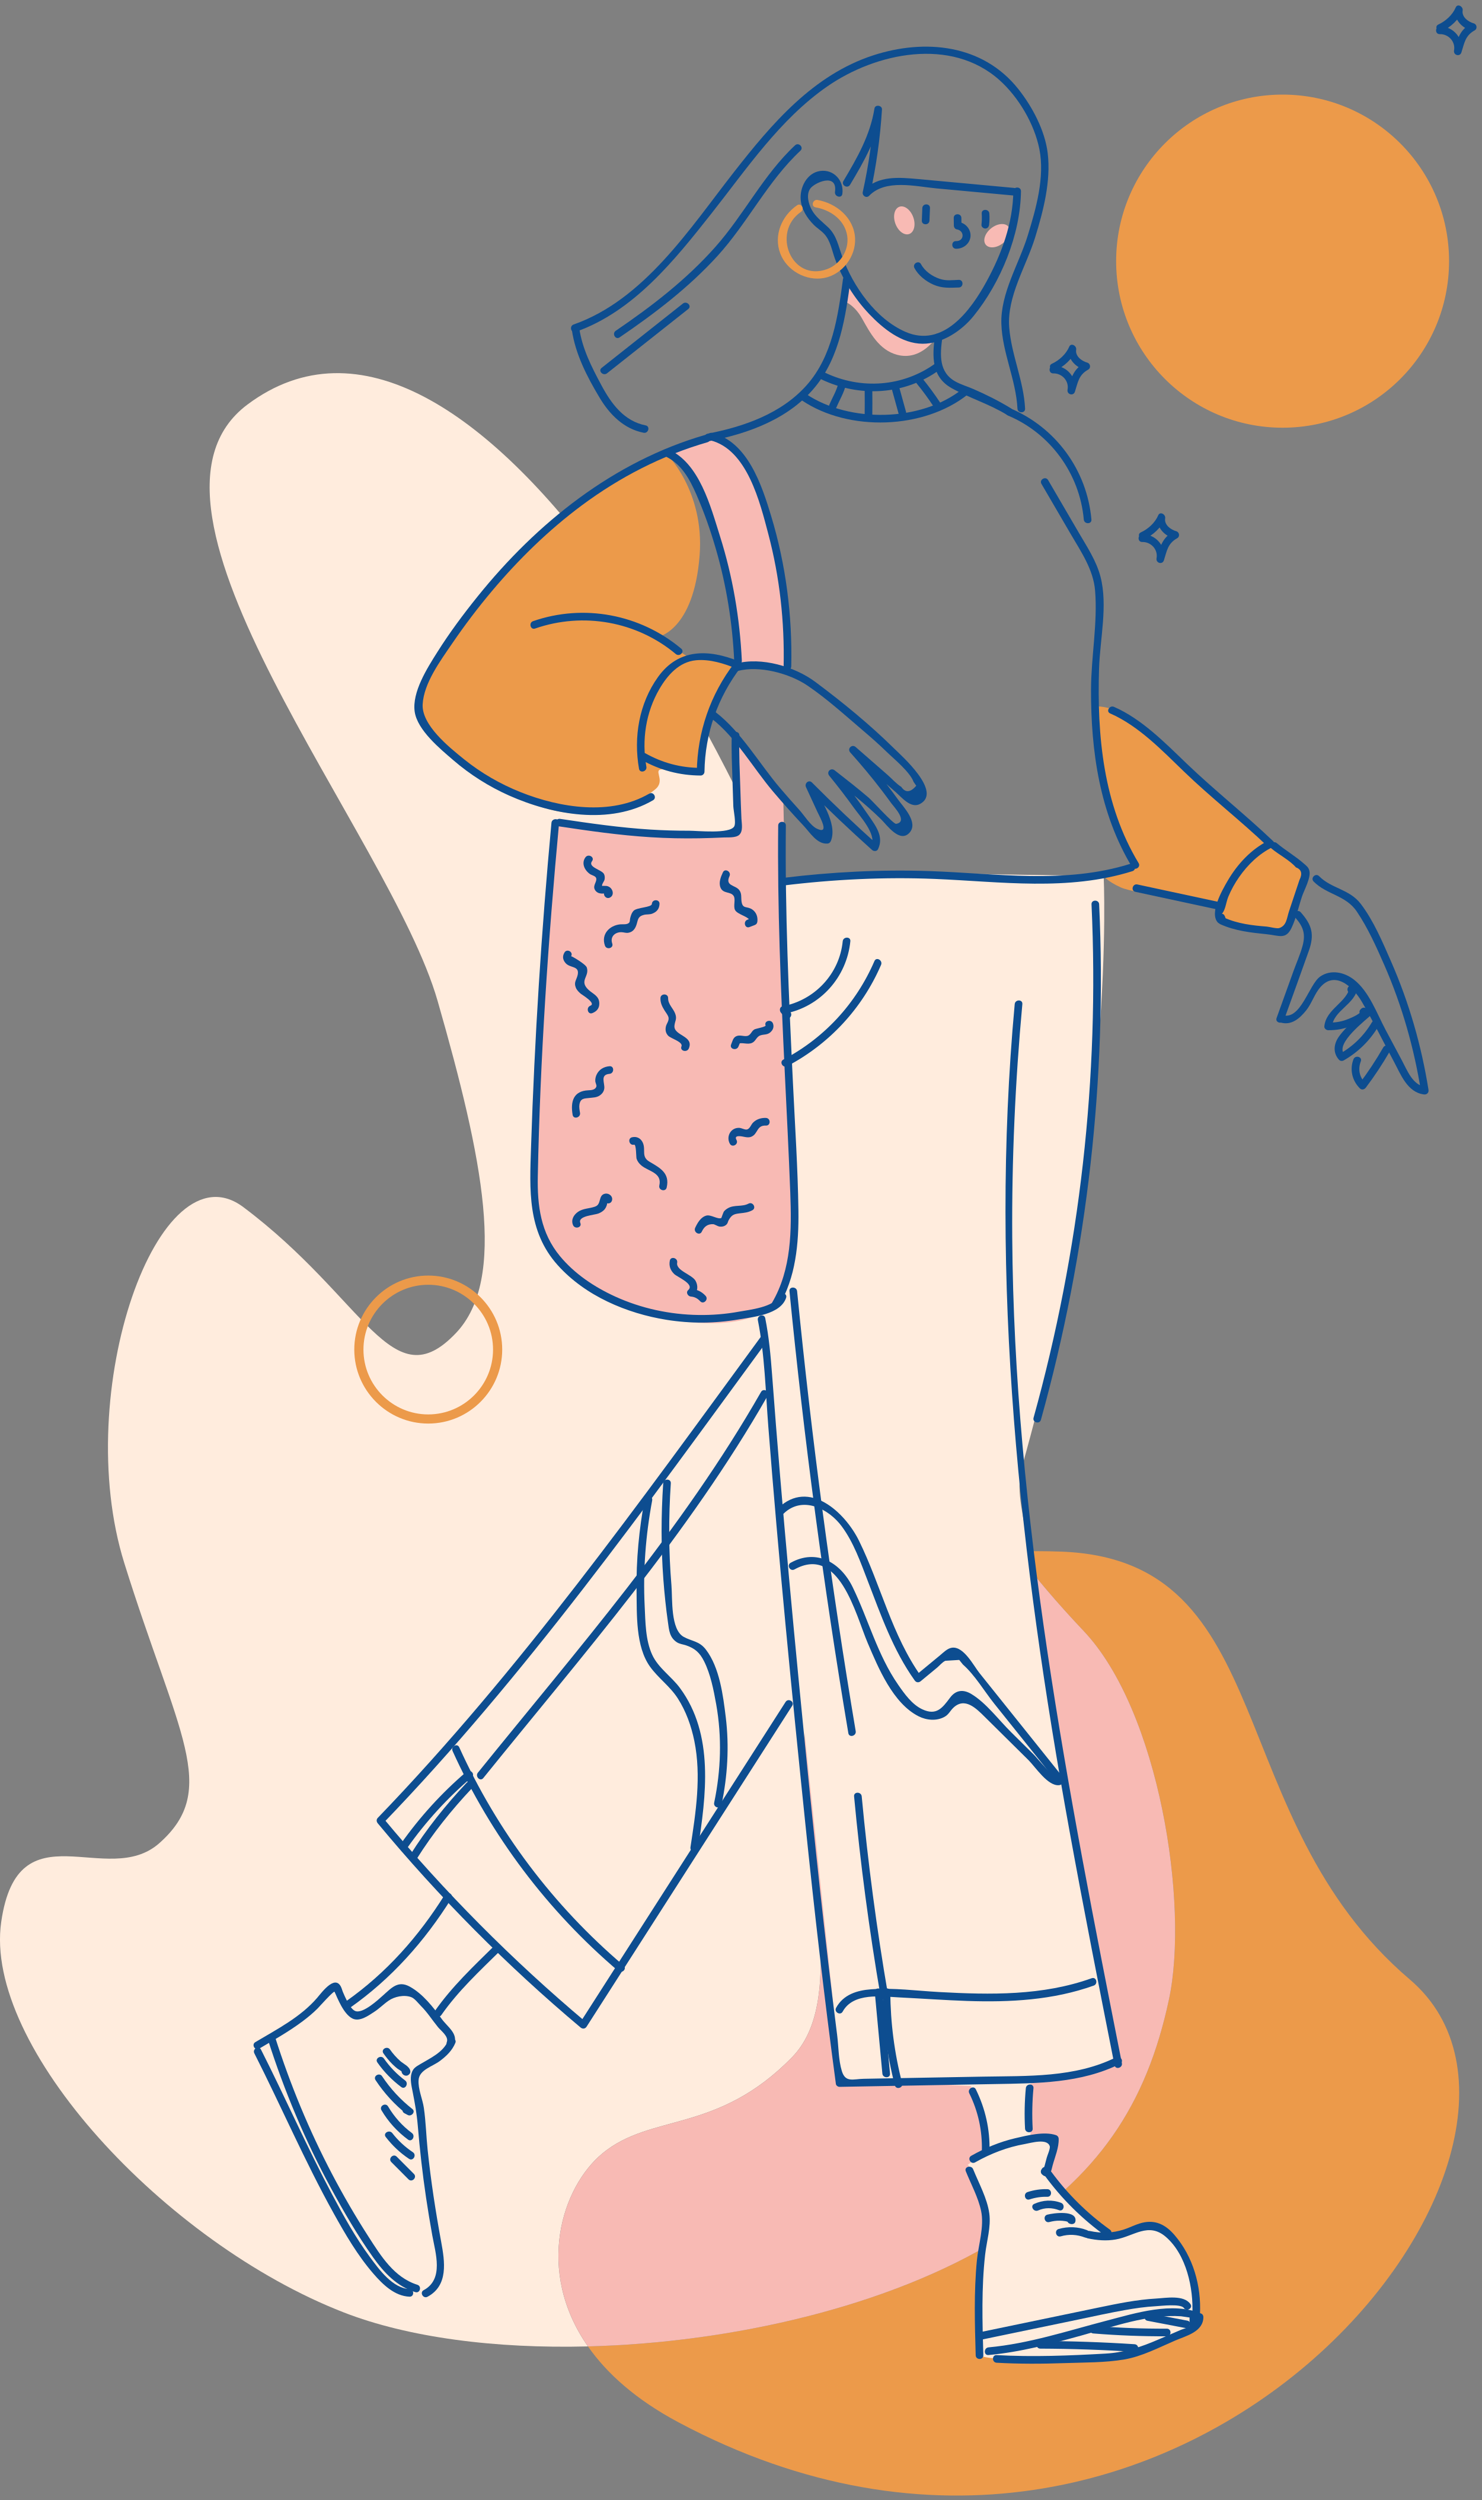 <svg xmlns="http://www.w3.org/2000/svg" xmlns:xlink="http://www.w3.org/1999/xlink" version="1.1" x="0px" y="0px" style="enable-background:new 0 0 1080 1080;" xml:space="preserve" viewBox="264.38 142.7 485.11 817.94">
<rect x="264.38" y="142.7" width="485.11" height="817.94" fill="#808080" stroke="none"/>
<style type="text/css">
	.st0{fill:#FFECDD;}
	.st1{fill:#EC9A4A;}
	.st2{fill:#F8BAB4;}
	.st3{fill:#0D4D90;}
</style>
<g id="bckgr">
	<g>
		<g>
			<path class="st0" d="M461.58,847.19c16.02-13.24,37.51-6.36,62.05-31.44c35.02-35.78-48.35-160.92,73.29-165.45     c-36.69-48.64-32.91-81.66-47.4-135.05c-33.15-122.15-131.59-294.43-204.14-240.2c-45.18,33.77,46.67,140.83,62.25,195.13     c14.85,51.74,22.77,90.89,6.05,108.58c-21.02,22.23-29.46-11-69.66-41.15c-27.67-20.75-56.47,60.42-38.95,116.48     c17.52,56.06,31.39,73.96,11.47,91.61c-17.1,15.14-46.27-12.26-51.76,25.76c-5.89,40.75,53.6,105,112.08,127.75     c21.22,8.26,49.68,11.91,79.97,11.14C439.45,885.48,448.28,858.18,461.58,847.19z"/>
		</g>
		<g>
			<path class="st1" d="M725.88,790.32c-62.28-52.97-42.09-137.42-114.23-140c-5.21-0.19-10.11-0.18-14.72-0.01     c6.17,8.17,13.47,16.78,22.2,26.01c24.7,26.1,34.54,89.41,27.89,120.52c-7.34,34.37-23.07,58.24-55.72,78.38     c-35.66,21.99-87.28,33.92-134.46,35.13c6.21,8.87,15.75,17.44,29.63,24.83C651.35,1023.01,790.44,845.24,725.88,790.32z"/>
		</g>
		<g>
			<path class="st2" d="M647.02,796.84c6.64-31.11-3.19-94.42-27.89-120.52c-8.73-9.22-16.03-17.83-22.2-26.01     c-121.65,4.52-38.27,129.67-73.29,165.45c-24.55,25.08-46.03,18.2-62.05,31.44c-13.3,10.99-22.13,38.29-4.74,63.15     c47.18-1.2,98.8-13.14,134.46-35.13C623.95,855.08,639.68,831.21,647.02,796.84z"/>
		</g>
	</g>
	<g>
		<path class="st1" d="M404.56,608.43c-13.35,0-24.21-10.86-24.21-24.21s10.86-24.21,24.21-24.21s24.21,10.86,24.21,24.21    S417.91,608.43,404.56,608.43z M404.56,563.02c-11.69,0-21.21,9.51-21.21,21.21s9.51,21.21,21.21,21.21s21.21-9.51,21.21-21.21    S416.25,563.02,404.56,563.02z"/>
	</g>
	<g>
		<circle class="st1" cx="684.22" cy="228.14" r="54.49"/>
	</g>
	<g>
		<g>
			<path class="st3" d="M639.09,319.01c2.69-1.22,5.4-3.71,6.56-6.45c-0.76-0.32-1.52-0.64-2.28-0.96c-0.6,3.57,2.12,6.4,5.38,7.31     c-0.1-0.76-0.2-1.52-0.3-2.28c-3.69,2.05-4.29,4.97-5.49,8.71c0.8,0.22,1.61,0.44,2.41,0.66c0.81-4.42-2.52-8.59-7.09-8.48     c-1.61,0.04-1.61,2.54,0,2.5c2.84-0.07,5.21,2.43,4.68,5.32c-0.29,1.57,1.91,2.22,2.41,0.66c0.99-3.08,1.22-5.48,4.35-7.22     c0.95-0.53,0.72-2-0.3-2.28c-1.78-0.5-4-2.07-3.64-4.24c0.21-1.27-1.69-2.37-2.28-0.96c-1.02,2.41-3.3,4.49-5.66,5.56     C636.36,317.52,637.63,319.67,639.09,319.01L639.09,319.01z"/>
		</g>
	</g>
	<g>
		<g>
			<path class="st3" d="M609.96,263.85c2.69-1.22,5.4-3.71,6.56-6.45c-0.76-0.32-1.52-0.64-2.28-0.96c-0.6,3.57,2.12,6.4,5.38,7.31     c-0.1-0.76-0.2-1.52-0.3-2.28c-3.69,2.05-4.29,4.97-5.49,8.71c0.8,0.22,1.61,0.44,2.41,0.66c0.81-4.42-2.52-8.59-7.09-8.48     c-1.61,0.04-1.61,2.54,0,2.5c2.84-0.07,5.21,2.43,4.68,5.32c-0.29,1.57,1.91,2.22,2.41,0.66c0.99-3.08,1.22-5.48,4.35-7.22     c0.95-0.53,0.72-2-0.3-2.28c-1.78-0.5-4-2.07-3.64-4.24c0.21-1.27-1.69-2.37-2.28-0.96c-1.02,2.41-3.3,4.49-5.66,5.56     C607.24,262.35,608.51,264.51,609.96,263.85L609.96,263.85z"/>
		</g>
	</g>
	<g>
		<g>
			<path class="st3" d="M736.47,152.86c2.69-1.22,5.4-3.71,6.56-6.45c-0.76-0.32-1.52-0.64-2.28-0.96c-0.6,3.57,2.12,6.4,5.38,7.31     c-0.1-0.76-0.2-1.52-0.3-2.28c-3.69,2.05-4.29,4.97-5.49,8.71c0.8,0.22,1.61,0.44,2.41,0.66c0.81-4.42-2.52-8.59-7.09-8.48     c-1.61,0.04-1.61,2.54,0,2.5c2.84-0.07,5.21,2.43,4.68,5.32c-0.29,1.57,1.91,2.22,2.41,0.66c0.99-3.08,1.22-5.48,4.35-7.22     c0.95-0.53,0.72-2-0.3-2.28c-1.78-0.5-4-2.07-3.64-4.24c0.21-1.27-1.69-2.37-2.28-0.96c-1.02,2.41-3.3,4.49-5.66,5.56     C733.74,151.37,735.01,153.52,736.47,152.86L736.47,152.86z"/>
		</g>
	</g>
</g>
<g id="chrctr">
	<g>
		<path class="st0" d="M581.44,823.8c0,0,4.85,8.85,5.14,13.7c0.29,4.85,0,9.42,0,9.42l-5.42,4c0,0,4.28,4.28,5.14,13.42    c0.86,9.14,0,13.42-1.71,25.12c-1.47,10.02,0,23.41,0.86,23.98c1.34,0.9,13.7,1.71,24.84,1.43c11.13-0.29,27.41-3.43,37.4-7.99    s10.28-5.71,8.56-11.99c-1.71-6.28-5.14-22.27-12.28-23.41c-7.14-1.14-16.27,2.28-16.27,2.28l-20.84-20.27    c0,0,2.57-9.71,2.28-10.85c-0.29-1.14-7.42,0-7.42,0v-19.98L581.44,823.8z"/>
	</g>
	<g>
		<path class="st0" d="M520.42,431.52c-3.97,0.93,3.3,64.86,3.85,102.43c0.26,17.74-4.58,36.13-7.85,36.54    c-3.28,0.41-2.87-1.64-2.46,6.14s25.81,246.59,25.81,246.59s22.12,0.82,44.24,2.05c22.12,1.23,45.47-8.19,45.47-8.19    s-27.7-156.4-28.67-167.94c-0.77-9.08-4.26-18.21-1.93-26.46c31.07-109.85,26.76-193.38,26.76-193.38l-73.32-1.14    C552.32,428.16,528.23,429.69,520.42,431.52z"/>
	</g>
	<g>
		<path class="st1" d="M505.5,359.9c0,0-7.39,8.8-9.15,18.65c-1.76,9.85-2.82,17.6-2.82,17.6s-9.15-1.76-12.32-1.76    s0.7,3.17-1.76,5.98s-22.53,15.49-45.05,3.17c-22.53-12.32-33.02-21.11-33.02-28.1c0-6.98,11.73-27.62,26.04-44.35    c23.5-27.47,54.95-40.15,54.95-40.15s12.63,12.16,11.03,33.33c-1.88,24.88-13.71,26.82-13.71,26.82l10,6.6c0,0,1.89,0,6.98,0.57    S505.5,359.9,505.5,359.9z"/>
	</g>
	<g>
		<path class="st2" d="M540.82,241.32c0,0,3.16,1,5.74,5.59c2.58,4.59,5.55,10.3,11.49,11.87c8.04,2.13,12.89-5.85,12.89-5.85    s-6.57,1.85-13.91-3.01c-9.32-6.17-15.2-16.49-15.2-16.49L540.82,241.32z"/>
	</g>
	<g>
		
			<ellipse transform="matrix(0.939 -0.343 0.343 0.939 -39.626 205.503)" class="st2" cx="560.58" cy="214.67" rx="3.11" ry="4.74"/>
	</g>
	<g>
		
			<ellipse transform="matrix(0.785 -0.619 0.619 0.785 -9.156 413.104)" class="st2" cx="590.95" cy="219.75" rx="4.74" ry="3.11"/>
	</g>
	<g>
		<path class="st0" d="M400.81,821.38c0,0,7.81-4.08,9.51-8.15c1.7-4.08-4.08-10.87-4.08-10.87s10.19-11.21,14.95-15.63    c4.76-4.42,6.11-6.45,6.11-6.45l-15.97-16.31c0,0-6.11,10.19-15.29,18.68s-17.66,15.29-17.66,15.29s-2.04-4.76-4.08-5.1    c-2.04-0.34-8.49,8.15-13.25,11.21c-4.76,3.06-12.91,7.47-12.91,7.47s18.34,42.46,24.8,53.33c6.45,10.87,13.93,24.46,24.46,27.51    c10.53,3.06,10.53-4.76,10.87-8.83S400.81,821.38,400.81,821.38z"/>
	</g>
	<g>
		<path class="st0" d="M514.55,580.37c0,0-61.37,85.05-69.83,95.1c-8.46,10.05-56.04,61.33-56.04,61.33s12.23,19.4,33.38,38.43    c21.15,19.03,34.3,31.36,34.3,31.36l69.26-111.03L514.55,580.37z"/>
	</g>
	<g>
		<path class="st1" d="M691.45,427.84l-6.02,20.55l-21.38-4.77l-0.62-4.57c0,0-27.61-3.94-32.17-6.02    c-4.57-2.08-5.61-3.73-5.61-3.73l10.59-2.91c0,0-10.59-20.55-12.25-33.83c-1.66-13.28-1.45-18.68-1.45-18.68s7.89-1.45,19.72,9.55    C654.09,394.42,691.45,427.84,691.45,427.84z"/>
	</g>
	<g>
		<path class="st2" d="M504.94,384.9l0.67,30.4c0,0-37.52-0.2-46.05-1.7c-8.53-1.5-13.04-1-13.04-1s-9.03,104.34-8.03,117.38    c1,13.04,5.52,26.59,18.56,35.11s46.52,15.81,59.38,5.4c12.86-10.41,7.34-26.47,6.84-51.55c-0.5-25.08-2.49-114.99-2.49-114.99    s-9.49-12.16-12.54-16.3C500.71,377.44,504.94,384.9,504.94,384.9z"/>
	</g>
	<g>
		<path class="st2" d="M495.45,286.39c0,0,10.85,0.52,17.32,16.8c6.46,16.28,7.1,24.65,8.05,32.6c0.95,7.95,1.27,26.54,1.27,26.54    s-12.72-1.75-14.46-1.43c-1.75,0.32-2.12-1-2.12-1s-2.01-22.68-4.24-31.9s-8.9-27.66-12.08-31.63c-3.18-3.97-6.81-5.42-6.81-5.42    L495.45,286.39z"/>
	</g>
	<g>
		<g>
			<path class="st3" d="M596.08,205.26c-0.13,10.44-3.82,20.49-8.79,29.57c-5.16,9.43-14.24,21.87-26.61,16.4     c-9.69-4.29-17.01-14.81-20.58-24.5c-1.32-3.58-1.84-7.03-4.7-9.72c-1.94-1.83-4.05-3.33-5.35-5.74     c-1.04-1.93-1.78-4.81-0.52-6.77c1.32-2.04,9.07-5.45,8.17,0.98c-0.22,1.57,2.19,2.25,2.41,0.66c0.6-4.27-2.78-8.16-7.29-7.5     c-4.35,0.64-6.7,5.44-6.34,9.45c0.28,3.15,2.1,5.99,4.29,8.18c1.07,1.07,2.44,1.89,3.45,3.01c2.03,2.26,2.47,5.37,3.48,8.11     c2.47,6.72,6.32,12.92,11.25,18.1c4.49,4.71,10.56,9.63,17.42,9.67c6.43,0.04,12.81-4.25,16.7-9.07     c8.92-11.02,15.33-26.6,15.51-40.83C598.6,203.65,596.1,203.65,596.08,205.26L596.08,205.26z"/>
		</g>
	</g>
	<g>
		<g>
			<path class="st3" d="M542.63,203.16c4.59-7.66,8.98-15.38,10.41-24.31c-0.82-0.11-1.64-0.22-2.46-0.33     c-0.56,9.11-1.82,18.1-3.79,27.01c-0.26,1.17,1.18,2.16,2.09,1.22c5.36-5.56,15.19-3.05,21.98-2.42     c8.48,0.78,16.96,1.56,25.44,2.35c1.6,0.15,1.59-2.35,0-2.5c-10.44-0.96-20.87-1.95-31.31-2.89c-6.28-0.57-13.13-1.23-17.88,3.69     c0.7,0.41,1.39,0.81,2.09,1.22c2.01-9.13,3.3-18.35,3.88-27.68c0.09-1.38-2.23-1.73-2.46-0.33c-1.39,8.73-5.68,16.23-10.16,23.72     C539.64,203.28,541.8,204.54,542.63,203.16L542.63,203.16z"/>
		</g>
	</g>
	<g>
		<g>
			<path class="st3" d="M599.93,276.38c-0.47-9.18-4.49-17.53-5.2-26.56c-0.8-10.13,5.57-19.98,8.48-29.42     c2.68-8.68,5.22-18.42,4.12-27.59c-0.89-7.41-5.05-15.24-9.65-21.02c-11.62-14.61-30.52-16.48-47.42-11     c-19.7,6.39-33.29,22.43-45.65,38.23c-14.45,18.46-29.38,41.74-52.46,49.84c-1.51,0.53-0.86,2.95,0.66,2.41     c18.99-6.67,32.32-23.36,44.41-38.67c11.55-14.62,22.41-30.85,37.94-41.61c15.98-11.09,40.53-16.19,56.33-2.13     c6.29,5.6,11.48,14.38,13.12,22.66c1.82,9.19-1.12,19.49-3.81,28.22c-2.89,9.38-8.94,18.83-8.64,28.88     c0.29,9.46,4.78,18.24,5.27,27.77C597.51,277.98,600.01,277.99,599.93,276.38L599.93,276.38z"/>
		</g>
	</g>
	<g>
		<g>
			<path class="st3" d="M451.57,250.64c1.15,7.91,4.98,15.33,9.05,22.12c3.31,5.54,7.92,10.23,14.44,11.52     c1.57,0.31,2.24-2.1,0.66-2.41c-7.06-1.4-11.2-7.04-14.43-13.04c-3.24-6.03-6.32-12.01-7.32-18.86     C453.75,248.39,451.34,249.06,451.57,250.64L451.57,250.64z"/>
		</g>
	</g>
	<g>
		<g>
			<path class="st3" d="M540.31,234.05c-1.6,12.05-3.46,25.16-11.83,34.61c-8.27,9.35-20.58,13.62-32.5,15.93     c-1.58,0.31-0.91,2.72,0.66,2.41c12.83-2.48,26.13-7.35,34.63-17.79c8.05-9.89,9.91-22.92,11.53-35.16     C543.02,232.46,540.52,232.48,540.31,234.05L540.31,234.05z"/>
		</g>
	</g>
	<g>
		<g>
			<path class="st3" d="M570.4,252.7c-0.89,6.61-1.14,13.29,5.47,16.98c5.85,3.27,12.34,5.19,18.12,8.74     c1.37,0.84,2.63-1.32,1.26-2.16c-3.9-2.39-8.05-4.45-12.24-6.28c-1.93-0.84-4.03-1.44-5.88-2.46c-5.47-3.02-5.05-8.76-4.32-14.16     C573.03,251.79,570.62,251.11,570.4,252.7L570.4,252.7z"/>
		</g>
	</g>
	<g>
		<g>
			<path class="st3" d="M497.33,377.8c7.98,6.17,13.56,16.15,20.07,23.82c3.24,3.82,6.58,7.56,10.01,11.21     c2.09,2.22,4.39,6.07,7.76,5.86c0.6-0.04,0.99-0.37,1.21-0.92c2.26-5.77-3.71-13.85-6.02-18.83c-0.65,0.5-1.31,1.01-1.96,1.51     c6.95,6.97,14.09,13.75,21.43,20.32c0.55,0.49,1.6,0.51,1.96-0.25c1.99-4.18-0.78-7.64-3.15-11.11     c-3.46-5.07-7.17-9.95-11.04-14.7c-0.59,0.59-1.18,1.18-1.77,1.77c5.85,4.55,11.73,9.12,17.02,14.32     c1.85,1.82,6.09,7.87,9.27,4.3c2.96-3.33-2.03-8.39-3.78-10.82c-4.32-5.98-8.97-11.7-13.88-17.2c-0.59,0.59-1.18,1.18-1.77,1.77     c4.98,4.35,9.96,8.7,14.94,13.05c1.91,1.67,4.9,5.42,7.89,3.83c7.4-3.94-6.01-15.74-8.56-18.25     c-7.9-7.78-16.78-15.04-25.66-21.66c-6.79-5.06-17.7-8.28-26.05-6.01c-1.55,0.42-0.89,2.83,0.66,2.41     c6.93-1.89,16.9,0.79,22.76,4.76c6.42,4.35,12.41,9.79,18.31,14.82c2.6,2.21,5.16,4.47,7.61,6.85c2.53,2.46,7.63,6.57,8.86,9.89     c0.28,0.41,0.57,0.81,0.85,1.22c-1.91,2.24-3.54,2.37-4.9,0.37c-1.52-0.92-3.14-2.74-4.48-3.91c-3.49-3.04-6.97-6.09-10.46-9.13     c-1.21-1.06-2.84,0.56-1.77,1.77c3.56,3.99,7,8.07,10.24,12.32c1.1,1.44,2.19,2.9,3.25,4.37c0.77,1.07,5.54,5.96,1.54,6.68     c-0.87,0.16-7.76-7.52-9.01-8.58c-3.61-3.09-7.36-6.01-11.11-8.93c-1.26-0.98-2.8,0.5-1.77,1.77c2.79,3.42,5.49,6.91,8.06,10.5     c1.93,2.69,7.47,8.67,5.75,12.29c0.65-0.08,1.31-0.17,1.96-0.25c-7.33-6.57-14.48-13.34-21.43-20.32     c-1.06-1.06-2.54,0.28-1.96,1.51c1.23,2.66,2.46,5.32,3.69,7.99c0.88,1.91,4.22,7.66-0.12,5.6c-2.11-1-4.18-4.41-5.78-6.17     c-2.11-2.32-4.18-4.67-6.21-7.05c-6.94-8.12-12.67-18.35-21.18-24.92C497.32,374.66,496.07,376.83,497.33,377.8L497.33,377.8z"/>
		</g>
	</g>
	<g>
		<g>
			<path class="st3" d="M563.71,230.4c1.28,2.4,3.72,4.32,6.16,5.4c2.9,1.28,5.35,1.05,8.36,0.96c1.61-0.05,1.61-2.55,0-2.5     c-2.2,0.07-4.08,0.4-6.27-0.34c-2.42-0.81-4.86-2.48-6.09-4.78C565.11,227.72,562.95,228.98,563.71,230.4L563.71,230.4z"/>
		</g>
	</g>
	<g>
		<g>
			<path class="st3" d="M495.31,284.96c-30.09,8.67-55.19,28.79-74.61,52.9c-4.71,5.85-9.23,11.92-13.23,18.28     c-3.23,5.12-8.26,12.99-7.35,19.38c0.86,6.04,8.32,12.16,12.63,15.87c5.49,4.73,11.66,8.64,18.28,11.58     c14.2,6.31,32.99,9.78,47.11,1.54c1.39-0.81,0.13-2.97-1.26-2.16c-12.53,7.31-29.19,4.65-42.07-0.48     c-6.66-2.65-12.95-6.28-18.53-10.77c-4.96-4-13.93-11.19-13.55-18c0.39-6.95,5.84-14.27,9.63-19.83     c4.08-5.98,8.46-11.76,13.12-17.29c8.71-10.33,18.46-19.85,29.31-27.92c12.44-9.24,26.27-16.39,41.18-20.68     C497.52,286.93,496.86,284.52,495.31,284.96L495.31,284.96z"/>
		</g>
	</g>
	<g>
		<g>
			<path class="st3" d="M474.39,391.3c6.02,3.39,12.43,5.09,19.34,5.12c0.68,0,1.24-0.58,1.25-1.25     c0.18-12.56,4.33-24.34,11.97-34.3c0.55-0.71-0.09-1.57-0.75-1.84c-9.96-4.03-19.72-4.17-26.41,5.13     c-6.22,8.65-8.07,19.69-6.24,30.05c0.28,1.58,2.69,0.91,2.41-0.66c-1.55-8.72-0.21-17.76,4.28-25.47     c2.63-4.51,6.44-8.85,11.97-9.37c4.51-0.43,9.2,1.07,13.32,2.74c-0.25-0.61-0.5-1.22-0.75-1.84     c-7.9,10.3-12.12,22.59-12.31,35.56c0.42-0.42,0.83-0.83,1.25-1.25c-6.49-0.03-12.42-1.59-18.08-4.77     C474.25,388.35,472.99,390.51,474.39,391.3L474.39,391.3z"/>
		</g>
	</g>
	<g>
		<g>
			<path class="st3" d="M487.37,354.91c-13.46-11.26-31.89-14.75-48.5-8.99c-1.51,0.52-0.86,2.94,0.66,2.41     c15.73-5.46,33.27-2.36,46.07,8.35C486.83,357.7,488.61,355.94,487.37,354.91L487.37,354.91z"/>
		</g>
	</g>
	<g>
		<g>
			<path class="st3" d="M526.96,273.75c15.27,10.24,39.8,9.46,54.2-1.99c1.26-1-0.52-2.76-1.77-1.77     c-13.53,10.76-36.91,11.16-51.17,1.6C526.88,270.69,525.63,272.86,526.96,273.75L526.96,273.75z"/>
		</g>
	</g>
	<g>
		<g>
			<path class="st3" d="M533.14,266.76c12.53,6.03,27.38,5.22,38.73-3.04c1.29-0.94,0.04-3.11-1.26-2.16     c-10.59,7.71-24.44,8.7-36.21,3.04C532.96,263.91,531.69,266.06,533.14,266.76L533.14,266.76z"/>
		</g>
	</g>
	<g>
		<g>
			<path class="st3" d="M520.73,432.41c16.37-2.01,33.2-2.84,49.69-2.16c21.61,0.9,43.58,4.07,64.64-2.54     c1.53-0.48,0.88-2.89-0.66-2.41c-21.46,6.73-43.81,3.13-65.81,2.38c-15.88-0.54-32.09,0.29-47.86,2.23     C519.15,430.11,519.13,432.61,520.73,432.41L520.73,432.41z"/>
		</g>
	</g>
	<g>
		<g>
			<path class="st3" d="M605.29,301.02c3.19,5.46,6.37,10.92,9.56,16.38c3.39,5.81,7.42,11.63,7.99,18.52     c0.87,10.58-1.29,21.64-1.33,32.28c-0.07,20.18,2.82,40.62,13.42,58.14c0.83,1.37,2.99,0.12,2.16-1.26     c-11.59-19.16-13.64-41.72-12.95-63.65c0.3-9.65,2.93-20.69,0.45-30.13c-1.36-5.16-4.41-9.74-7.07-14.3     c-3.35-5.75-6.71-11.49-10.06-17.24C606.64,298.37,604.47,299.63,605.29,301.02L605.29,301.02z"/>
		</g>
	</g>
	<g>
		<g>
			<path class="st3" d="M512.45,574.6c2.27,11.41,2.52,23.18,3.42,34.76c3.38,43.36,7.65,86.68,12.12,129.94     c2.94,28.45,6.19,56.86,10.01,85.21c0.07,0.53,0.71,0.93,1.21,0.92c16.91-0.3,33.83-0.61,50.74-0.91     c13.98-0.25,28.25-0.23,41.05-6.61c1.44-0.72,0.18-2.87-1.26-2.16c-13.5,6.73-28.99,6.07-43.69,6.34     c-7.81,0.14-15.61,0.28-23.42,0.42c-3.25,0.06-6.51,0.12-9.76,0.18c-1.95,0.03-3.9,0.07-5.85,0.11     c-3.37,0.06-5.89,1.34-7.08-2.55c-1.11-3.61-1.06-8.07-1.54-11.82c-0.5-3.94-1-7.89-1.48-11.83c-0.97-7.89-1.89-15.79-2.79-23.69     c-1.79-15.8-3.45-31.61-5.04-47.43c-4.45-44.35-8.69-88.72-11.99-133.17c-0.46-6.17-1.02-12.27-2.23-18.35     C514.55,572.35,512.14,573.02,512.45,574.6L512.45,574.6z"/>
		</g>
	</g>
	<g>
		<g>
			<path class="st3" d="M596.53,471.21c-8.38,90.86,1.68,180.99,17.92,270.41c4.65,25.62,9.7,51.17,14.75,76.72     c0.31,1.58,2.72,0.91,2.41-0.66c-17.62-89.12-35.3-178.93-35.89-270.12c-0.17-25.49,0.97-50.97,3.31-76.35     C599.18,469.6,596.68,469.61,596.53,471.21L596.53,471.21z"/>
		</g>
	</g>
	<g>
		<g>
			<path class="st3" d="M581.65,827.52c2.94,5.97,4.3,12.28,4.13,18.92c-0.04,1.61,2.46,1.61,2.5,0c0.17-7.08-1.35-13.84-4.47-20.19     C583.1,824.82,580.95,826.08,581.65,827.52L581.65,827.52z"/>
		</g>
	</g>
	<g>
		<g>
			<path class="st3" d="M600.17,825.87c-0.41,4.4-0.5,8.79-0.26,13.21c0.09,1.6,2.59,1.61,2.5,0c-0.24-4.41-0.15-8.81,0.26-13.21     C602.82,824.26,600.32,824.27,600.17,825.87L600.17,825.87z"/>
		</g>
	</g>
	<g>
		<g>
			<path class="st3" d="M605.43,852.24c-0.06,0.1-0.12,0.19-0.18,0.29c-0.28,0.44-0.21,1.16,0.2,1.51c0.11,0.1,0.22,0.19,0.33,0.29     c0.38,0.33,1.06,0.54,1.51,0.2c1.21-0.9,1.23-1.88,1.65-3.4c0.75-2.76,2.08-5.82,1.98-8.71c-0.02-0.58-0.38-1.03-0.92-1.21     c-3.85-1.28-9.45,0.13-13.32,1.03c-5.08,1.19-9.85,3.19-14.38,5.74c-1.4,0.79-0.14,2.95,1.26,2.16c5.08-2.87,10.51-4.99,16.27-6     c2.08-0.37,7.35-1.97,8.17,0.72c0.23,0.75-0.78,2.95-0.98,3.73c-0.25,0.93-0.49,1.86-0.74,2.8c-0.59,1.05-0.15,1.76,1.31,2.11     C608.44,852.14,606.28,850.88,605.43,852.24L605.43,852.24z"/>
		</g>
	</g>
	<g>
		<g>
			<path class="st3" d="M580.52,853.05c1.69,4.18,4.07,8.55,5.01,12.98c1.09,5.13-0.88,11.01-1.38,16.2     c-1,10.31-0.69,20.68-0.39,31.02c0.05,1.61,2.55,1.61,2.5,0c-0.32-10.98-0.64-22.01,0.59-32.94c0.49-4.36,1.97-9.05,1.36-13.47     c-0.68-4.94-3.43-9.87-5.28-14.45C582.33,850.91,579.91,851.55,580.52,853.05L580.52,853.05z"/>
		</g>
	</g>
	<g>
		<g>
			<path class="st3" d="M606.36,854.47c5.63,7.67,12.32,14.29,20.06,19.83c1.31,0.94,2.56-1.23,1.26-2.16     c-7.37-5.27-13.8-11.62-19.17-18.93C607.58,851.93,605.41,853.17,606.36,854.47L606.36,854.47z"/>
		</g>
	</g>
	<g>
		<g>
			<path class="st3" d="M620.41,874.99c3.06,0.65,6.07,0.91,9.18,0.37c5.95-1.03,10.71-5.79,16.43-0.83     c6.72,5.82,9.06,16.82,8.66,25.22c-0.08,1.61,2.42,1.6,2.5,0c0.44-9.24-2.23-18.75-8.34-25.84c-2.62-3.04-5.66-4.85-9.76-4.18     c-2.41,0.4-4.53,1.63-6.82,2.37c-3.73,1.2-7.36,1.3-11.18,0.48C619.5,872.24,618.83,874.65,620.41,874.99L620.41,874.99z"/>
		</g>
	</g>
	<g>
		<g>
			<path class="st3" d="M587.95,913.17c10.39-0.95,20.42-3.62,30.45-6.4c10.22-2.84,21.84-7.03,32.58-6.28     c0.93,0.13,1.85,0.27,2.78,0.4c0,0.92-0.01,1.83-0.01,2.75c-0.41,0.59-2.2,1.02-2.83,1.29c-2.4,1.05-4.81,2.07-7.21,3.1     c-5.86,2.52-11.06,4.31-17.48,4.67c-11.85,0.67-23.75,1.15-35.61,0.49c-1.61-0.09-1.6,2.41,0,2.5c7.4,0.41,14.81,0.38,22.21,0.12     c6.46-0.23,13.21-0.11,19.6-1.2c5.77-0.99,11.22-3.86,16.55-6.15c3.7-1.59,9.29-2.88,9.31-7.73c0-0.4-0.23-0.91-0.62-1.08     c-9.55-4.07-21.62-0.18-31.15,2.3c-12.78,3.33-25.34,7.5-38.56,8.71C586.36,910.81,586.34,913.32,587.95,913.17L587.95,913.17z"/>
		</g>
	</g>
	<g>
		<g>
			<path class="st3" d="M621.67,438.56c2.62,56.62-3.79,113.36-18.97,167.97c-0.43,1.55,1.98,2.22,2.41,0.66     c15.24-54.81,21.68-111.81,19.06-168.64C624.1,436.96,621.6,436.95,621.67,438.56L621.67,438.56z"/>
		</g>
	</g>
	<g>
		<g>
			<path class="st3" d="M513.29,580.23c-39.51,53.89-78.77,109.02-125.26,157.21c-0.5,0.52-0.44,1.24,0,1.77     c20.1,24.21,42.3,46.56,66.39,66.8c0.63,0.53,1.5,0.47,1.96-0.25c22.44-35,44.87-70,67.31-105c0.87-1.36-1.29-2.61-2.16-1.26     c-22.44,35-44.87,70-67.31,105c0.65-0.08,1.31-0.17,1.96-0.25c-24.09-20.24-46.3-42.59-66.4-66.8c0,0.59,0,1.18,0,1.77     c46.63-48.33,86.03-103.67,125.65-157.72C516.4,580.2,514.23,578.95,513.29,580.23L513.29,580.23z"/>
		</g>
	</g>
	<g>
		<g>
			<path class="st3" d="M524.63,190.24c-10.36,9.67-16.69,22.66-26.05,33.2c-9.53,10.75-20.82,19.43-32.65,27.48     c-1.32,0.9-0.07,3.07,1.26,2.16c11.54-7.86,22.58-16.26,32.04-26.63c9.88-10.83,16.42-24.42,27.16-34.45     C527.57,190.9,525.8,189.14,524.63,190.24L524.63,190.24z"/>
		</g>
	</g>
	<g>
		<g>
			<path class="st3" d="M487.92,242.01c-8.87,7.02-17.74,14.03-26.61,21.05c-1.26,1,0.52,2.76,1.77,1.77     c8.87-7.02,17.74-14.03,26.61-21.05C490.94,242.78,489.16,241.03,487.92,242.01L487.92,242.01z"/>
		</g>
	</g>
	<g>
		<g>
			<g>
				<path class="st3" d="M627.77,376.1c9.29,4.06,16.97,12.08,24.16,19.02c8.85,8.54,18.55,16.05,27.44,24.53      c0.08-0.65,0.17-1.31,0.25-1.96c-5.69,2.82-10.23,7.75-13.4,13.19c-1.74,2.98-6.03,10.46-3.23,13.6c0.35,0.4,1.07,0.48,1.51,0.2      c0.15-0.1,0.31-0.2,0.46-0.29c0.61-0.39,0.74-1.07,0.45-1.71c-0.06-0.13-0.12-0.26-0.18-0.39c-0.67-1.46-2.83-0.19-2.16,1.26      c0.06,0.13,0.12,0.26,0.18,0.39c0.15-0.57,0.3-1.14,0.45-1.71c1.85-1.19,1.9-4.15,2.75-6.17c0.95-2.29,2.16-4.45,3.58-6.48      c2.82-4.02,6.44-7.53,10.86-9.72c0.72-0.36,0.81-1.44,0.25-1.96c-9.2-8.77-19.2-16.63-28.39-25.45      c-7.03-6.75-14.64-14.53-23.71-18.49C627.58,373.31,626.3,375.46,627.77,376.1L627.77,376.1z"/>
			</g>
		</g>
		<g>
			<g>
				<path class="st3" d="M680.57,420.3c2.38,1.99,6.02,3.85,8.01,6.17c1.82,0.67,2.2,2.05,1.15,4.14c-0.42,1.25-0.83,2.49-1.25,3.74      c-0.73,2.18-1.45,4.36-2.18,6.55c-0.73,2.2-0.75,4.64-3.2,5.43c-0.77,0.25-3.26-0.43-4.08-0.49c-4.73-0.37-9.54-0.94-13.9-2.92      c-1.45-0.66-2.73,1.5-1.26,2.16c4.84,2.18,9.94,2.73,15.16,3.26c4.07,0.41,6.24,1.87,8.13-2.09c1.52-3.17,2.31-6.94,3.43-10.29      c0.69-2.07,2.98-6.14,2.4-8.4c-0.29-1.15-0.95-1.58-1.79-2.32c-2.73-2.42-6.04-4.33-8.86-6.7      C681.11,417.51,679.33,419.27,680.57,420.3L680.57,420.3z"/>
			</g>
		</g>
		<g>
			<g>
				<path class="st3" d="M694.38,431.1c4.29,4.34,10.5,4.44,14.13,9.82c3.66,5.42,6.46,11.69,9.07,17.66      c5.76,13.19,9.7,27.08,11.96,41.29c0.51-0.51,1.03-1.03,1.54-1.54c-4.3-0.59-6.02-5.36-7.82-8.72c-1.77-3.31-3.53-6.62-5.3-9.93      c-2.88-5.39-5.42-12.63-10.4-16.49c-3.17-2.46-7.59-3.4-11.04-1c-3.68,2.55-6.34,14.4-12.3,12.62c-1.54-0.46-2.2,1.95-0.66,2.41      c3.52,1.05,6.24-1.3,8.35-3.93c1.66-2.07,2.45-4.57,3.96-6.71c4.96-7.07,11.38-1.17,14.34,3.94      c3.69,6.38,6.99,13.03,10.46,19.53c2.26,4.23,4.37,9.96,9.76,10.7c0.99,0.14,1.7-0.53,1.54-1.54      c-2.3-14.43-6.35-28.49-12.22-41.89c-2.78-6.35-5.71-13.34-9.93-18.89c-3.71-4.88-9.59-4.96-13.66-9.09      C695.02,428.19,693.25,429.96,694.38,431.1L694.38,431.1z"/>
			</g>
		</g>
		<g>
			<g>
				<path class="st3" d="M688.39,442.92c2.66,3,3.4,5.41,2.35,9.27c-0.75,2.75-1.97,5.48-2.94,8.16c-1.85,5.14-3.7,10.27-5.55,15.41      c-0.55,1.52,1.87,2.17,2.41,0.66c2.72-7.55,5.48-15.1,8.15-22.66c1.88-5.3,1.06-8.42-2.66-12.61      C689.09,439.94,687.32,441.72,688.39,442.92L688.39,442.92z"/>
			</g>
		</g>
		<g>
			<g>
				<path class="st3" d="M706.66,467.66c1.61,0,1.61-2.5,0-2.5C705.05,465.16,705.05,467.66,706.66,467.66L706.66,467.66z"/>
			</g>
		</g>
		<g>
			<g>
				<path class="st3" d="M706.32,465.18c-0.78,5.5-7.87,7.44-8.44,13.31c-0.07,0.68,0.63,1.24,1.25,1.25      c2.77,0.03,5.47-0.45,8.01-1.6c1.59-0.72,4.71-2.1,5.14-4.03c0.12-0.56-0.09-1.1-0.57-1.41c-0.09-0.06-0.18-0.11-0.26-0.17      c-0.47-0.3-1.12-0.18-1.51,0.2c-0.06,0.06-0.12,0.12-0.18,0.18c-1.17,1.11,0.6,2.88,1.77,1.77c0.06-0.06,0.12-0.12,0.18-0.18      c-0.5,0.07-1.01,0.13-1.51,0.2c0.09,0.06,0.18,0.11,0.26,0.17c-0.19-0.47-0.38-0.94-0.57-1.41c-0.25,1.12-4.06,2.59-4.87,2.88      c-1.91,0.69-3.85,0.94-5.87,0.92c0.42,0.42,0.83,0.83,1.25,1.25c0.51-5.27,7.59-7.24,8.35-12.64      C708.95,464.27,706.54,463.59,706.32,465.18L706.32,465.18z"/>
			</g>
		</g>
		<g>
			<g>
				<path class="st3" d="M711.99,472.48c-3.06,2.97-6.84,5.85-9.32,9.32c-1.73,2.42-2.05,5.34,0.03,7.63      c0.37,0.41,1.05,0.46,1.51,0.2c4.76-2.72,8.59-6.49,11.39-11.2c0.83-1.39-1.34-2.64-2.16-1.26c-2.6,4.36-6.09,7.78-10.5,10.3      c0.5,0.07,1.01,0.13,1.51,0.2c-3.24-3.56,7.01-11.19,9.3-13.42C714.92,473.12,713.15,471.36,711.99,472.48L711.99,472.48z"/>
			</g>
		</g>
		<g>
			<g>
				<path class="st3" d="M717.16,485.39c-2.36,4.12-4.97,8.07-7.84,11.86c0.65-0.08,1.31-0.17,1.96-0.25      c-1.95-1.93-2.43-4.53-1.46-7.08c0.57-1.5-1.84-2.15-2.41-0.66c-1.28,3.35-0.43,6.99,2.1,9.51c0.62,0.62,1.49,0.38,1.96-0.25      c2.86-3.79,5.47-7.74,7.84-11.86C720.12,485.26,717.96,484,717.16,485.39L717.16,485.39z"/>
			</g>
		</g>
		<g>
			<g>
				<path class="st3" d="M663.16,437.75c-8.83-1.9-17.65-3.79-26.48-5.69c-1.57-0.34-2.24,2.07-0.66,2.41      c8.83,1.9,17.65,3.79,26.48,5.69C664.07,440.5,664.74,438.09,663.16,437.75L663.16,437.75z"/>
			</g>
		</g>
	</g>
	<g>
		<g>
			<path class="st3" d="M594.37,278.67c13.84,5.82,23.45,19.05,24.77,34c0.14,1.59,2.64,1.6,2.5,0     c-1.43-16.17-11.66-30.12-26.61-36.41C593.56,275.63,592.91,278.05,594.37,278.67L594.37,278.67z"/>
		</g>
	</g>
	<g>
		<g>
			<g>
				<path class="st3" d="M411.03,810.37c-1.56,3.79-5.84,5.67-9.12,7.65c-1.36,0.82-2.28,1.27-2.79,2.9      c-0.59,1.87-0.05,4.19,0.32,6.06c0.73,3.71,1.36,7.2,1.68,10.99c0.66,7.92,1.55,15.82,2.72,23.68c0.61,4.12,1.3,8.22,2.03,12.31      c1.05,5.86,3.88,14.39-2.8,17.98c-1.42,0.76-0.16,2.92,1.26,2.16c6.87-3.69,5.66-11.48,4.46-17.99      c-1.83-9.97-3.38-19.99-4.43-30.08c-0.47-4.54-0.58-9.17-1.23-13.68c-0.42-2.94-1.95-6.17-1.73-9.16      c0.24-3.38,4.54-4.38,7.03-6.27c2.14-1.62,3.97-3.37,5-5.87C414.05,809.55,411.64,808.9,411.03,810.37L411.03,810.37z"/>
			</g>
		</g>
		<g>
			<g>
				<path class="st3" d="M373.73,793.94c1.23,2.74,3.09,7.59,5.95,9.1c2.35,1.24,5.28-0.9,7.19-2.14c1.7-1.1,3.1-2.56,4.75-3.69      c1.88-1.29,4.98-2,7.37-1.13c1.12,0.41,2.33,2.03,3.14,2.84c2.16,2.15,3.73,4.66,5.64,7c0.95,1.16,3.56,3.06,2.87,4.84      c-0.58,1.5,1.84,2.15,2.41,0.66c1.33-3.45-2.24-5.65-4.06-8.18c-2.77-3.86-6.23-8.26-10.47-10.59      c-3.78-2.08-5.86,0.27-8.67,2.78c-1.47,1.31-6.73,6.27-9.24,5.17c-2.01-0.88-3.88-6.06-4.72-7.94      C375.23,791.22,373.08,792.49,373.73,793.94L373.73,793.94z"/>
			</g>
		</g>
		<g>
			<g>
				<path class="st3" d="M408.83,801.96c5.51-7.9,12.5-14.37,19.32-21.09c1.15-1.13-0.62-2.9-1.77-1.77      c-6.98,6.88-14.08,13.52-19.71,21.6C405.75,802.02,407.92,803.27,408.83,801.96L408.83,801.96z"/>
			</g>
		</g>
		<g>
			<g>
				<path class="st3" d="M378.94,799.57c13.55-9.53,24.43-21.75,33.19-35.74c0.86-1.37-1.31-2.62-2.16-1.26      c-8.53,13.63-19.1,25.57-32.29,34.85C376.37,798.33,377.62,800.49,378.94,799.57L378.94,799.57z"/>
			</g>
		</g>
	</g>
	<g>
		<g>
			<path class="st3" d="M347.64,814.47c8.8,17.36,16.49,35.27,25.94,52.3c3.82,6.88,7.87,13.84,13.05,19.81     c3.02,3.48,6.9,7.3,11.79,7.5c1.61,0.07,1.61-2.43,0-2.5c-5.5-0.23-9.96-6.41-12.9-10.39c-4.72-6.38-8.61-13.38-12.33-20.38     c-8.3-15.62-15.4-31.83-23.39-47.6C349.07,811.77,346.91,813.04,347.64,814.47L347.64,814.47z"/>
		</g>
	</g>
	<g>
		<g>
			<path class="st3" d="M349.23,812.93c4.8-2.85,9.72-5.59,14.2-8.95c1.75-1.31,3.43-2.7,4.97-4.25c0.27-0.27,5.37-5.98,5.54-5.41     c0.46,1.54,2.88,0.88,2.41-0.66c-1.76-5.83-6.56,0.79-8.13,2.62c-5.43,6.34-13.19,10.31-20.25,14.51     C346.59,811.59,347.85,813.75,349.23,812.93L349.23,812.93z"/>
		</g>
	</g>
	<g>
		<g>
			<path class="st3" d="M540.23,450.65c-1.06,10.68-9.19,19.29-19.68,21.26c-1,0.19-1.1,1.44-0.55,2.09     c0.44,0.52,0.88,1.03,1.31,1.55c1.04,1.23,2.8-0.55,1.77-1.77c-0.44-0.52-0.88-1.03-1.31-1.55c-0.18,0.7-0.37,1.39-0.55,2.09     c11.66-2.19,20.35-11.93,21.51-23.68C542.89,449.05,540.38,449.07,540.23,450.65L540.23,450.65z"/>
		</g>
	</g>
	<g>
		<g>
			<path class="st3" d="M496.85,286.75c12.14,2.95,16.32,20.42,19.04,30.71c3.73,14.12,5.32,28.67,5,43.26     c-0.04,1.61,2.46,1.61,2.5,0c0.37-16.65-1.76-33.27-6.59-49.22c-3.04-10.03-7.7-24.35-19.28-27.16     C495.95,283.96,495.29,286.37,496.85,286.75L496.85,286.75z"/>
		</g>
	</g>
	<g>
		<g>
			<path class="st3" d="M503.91,383.35c-0.16,4.72,0.08,9.48,0.22,14.2c0.08,2.98,0.18,5.96,0.29,8.94c0.05,1.36,0.96,5.36,0.3,6.56     c-1.42,2.57-12.1,1.42-14.72,1.43c-4.24,0.01-8.48-0.12-12.71-0.38c-9.91-0.62-19.74-2.03-29.56-3.5     c-1.57-0.24-2.25,2.17-0.66,2.41c10.03,1.51,20.09,2.96,30.22,3.59c5.35,0.34,10.71,0.44,16.07,0.35     c2.68-0.05,5.36-0.14,8.04-0.27c1.26-0.06,3.79,0.17,4.92-0.82c1.38-1.21,0.84-3.69,0.76-5.29c-0.15-3.18-0.25-6.35-0.35-9.53     c-0.18-5.87-0.52-11.8-0.32-17.67C506.47,381.74,503.97,381.74,503.91,383.35L503.91,383.35z"/>
		</g>
	</g>
	<g>
		<g>
			<path class="st3" d="M444.89,411.9c-3.28,35.27-5.53,70.64-6.68,106.04c-0.46,14.06-1.27,27.5,8.7,38.64     c8.99,10.05,22.61,15.83,35.71,17.92c7.79,1.24,15.74,1.2,23.51-0.13c4.8-0.82,13.72-1.6,15.57-7.07     c0.52-1.53-1.9-2.18-2.41-0.66c-1.25,3.7-9.71,4.58-12.99,5.18c-4.35,0.8-8.78,1.15-13.2,1.09c-9.39-0.12-18.82-2.14-27.38-6.05     c-6.8-3.11-13.21-7.38-18.02-13.17c-6.34-7.64-7.47-16.55-7.28-26.15c0.76-38.6,3.39-77.22,6.97-115.65     C447.54,410.3,445.03,410.31,444.89,411.9L444.89,411.9z"/>
		</g>
	</g>
	<g>
		<g>
			<path class="st3" d="M519.11,412.78c-0.29,26.85,0.86,53.67,2.14,80.48c0.63,13.19,1.32,26.38,1.81,39.58     c0.46,12.33,0.46,25.05-5.94,36.02c-0.81,1.39,1.35,2.65,2.16,1.26c5.58-9.57,6.6-20.49,6.45-31.36     c-0.19-13.84-1.12-27.7-1.78-41.53c-1.36-28.13-2.64-56.28-2.33-84.45C521.63,411.18,519.13,411.17,519.11,412.78L519.11,412.78z     "/>
		</g>
	</g>
	<g>
		<g>
			<path class="st3" d="M481.84,291.85c5.45,2.36,8.22,7.44,10.5,12.65c2.52,5.76,4.61,11.73,6.36,17.77     c3.47,11.92,5.42,24.18,6.01,36.58c0.08,1.6,2.58,1.61,2.5,0c-0.66-13.84-2.98-27.53-7.16-40.75     c-3.06-9.66-6.69-23.96-16.95-28.41C481.64,289.05,480.37,291.21,481.84,291.85L481.84,291.85z"/>
		</g>
	</g>
	<g>
		<g>
			<path class="st3" d="M540.22,800.81c3.48-6.33,12.67-4.93,18.7-4.63c7.35,0.36,14.69,0.9,22.05,1.15     c14.04,0.47,28.1-0.26,41.43-5.03c1.5-0.54,0.86-2.95-0.66-2.41c-16.1,5.76-33.12,5.44-49.96,4.52c-7.31-0.4-14.9-1.44-22.22-0.9     c-4.68,0.35-9.12,1.73-11.49,6.05C537.29,800.96,539.45,802.22,540.22,800.81L540.22,800.81z"/>
		</g>
	</g>
	<g>
		<g>
			<path class="st3" d="M524.44,656.15c14.65-8.12,19.97,14.68,23.98,24.09c3.46,8.11,8.25,19.74,16.67,23.97     c2.58,1.3,5.85,1.61,8.46,0.17c1.38-0.76,1.82-1.94,2.87-2.95c3.77-3.62,7.5,0.17,10.37,3.02c4.74,4.68,9.47,9.37,14.21,14.05     c2.35,2.33,6.36,8.61,10.06,8.24c0.66-0.07,1.26-0.52,1.25-1.25c0-0.14,0-0.28-0.01-0.42c-0.01-0.4-0.22-0.91-0.62-1.08     c-0.16-0.07-0.31-0.14-0.47-0.21c-0.8-0.35-1.5-0.06-1.84,0.75c-0.04,0.09-0.07,0.17-0.11,0.26c-0.61,1.49,1.81,2.13,2.41,0.66     c0.04-0.09,0.07-0.17,0.11-0.26c-0.61,0.25-1.22,0.5-1.84,0.75c-0.05-0.15-0.1-0.3-0.14-0.45c0.42-0.42,0.83-0.83,1.25-1.25     c-2.03,0.2-6.92-6.15-8.29-7.51c-2.48-2.45-4.96-4.91-7.44-7.36c-4.02-3.97-8.14-9.56-13-12.47c-2.64-1.58-5.07-1.32-6.95,1.21     c-2.58,3.48-4.52,5.95-9.12,3.79c-3.33-1.56-5.79-5.03-7.83-7.96c-6.79-9.76-9.77-21.36-14.91-31.95     c-3.91-8.06-11.8-12.74-20.33-8.01C521.77,654.77,523.03,656.93,524.44,656.15L524.44,656.15z"/>
		</g>
	</g>
	<g>
		<g>
			<path class="st3" d="M412.54,715.59c12.54,27.68,31.05,52.23,54.19,71.92c1.22,1.04,3-0.72,1.77-1.77     c-23-19.56-41.34-43.91-53.8-71.41C414.03,712.87,411.88,714.14,412.54,715.59L412.54,715.59z"/>
		</g>
	</g>
	<g>
		<g>
			<path class="st3" d="M492.81,747.71c2.7-17.5,5.41-37.54-5.87-52.78c-2.81-3.8-7.07-6.51-9.07-10.85     c-2.24-4.86-2.21-10.77-2.47-16.02c-0.56-11.56,0.33-23.1,2.46-34.47c0.3-1.57-2.11-2.25-2.41-0.66     c-1.88,9.99-2.85,20.11-2.7,30.28c0.11,7.67-0.33,18.13,4.39,24.73c2.7,3.78,6.53,6.41,9.08,10.37     c2.72,4.22,4.44,9.06,5.44,13.96c2.34,11.5,0.49,23.34-1.27,34.78C490.16,748.62,492.57,749.3,492.81,747.71L492.81,747.71z"/>
		</g>
	</g>
	<g>
		<g>
			<path class="st3" d="M522.06,491.51c13.76-7.25,24.55-18.86,30.72-33.14c0.63-1.46-1.52-2.74-2.16-1.26     c-6.02,13.93-16.39,25.17-29.82,32.24C519.38,490.1,520.64,492.26,522.06,491.51L522.06,491.51z"/>
		</g>
	</g>
	<g>
		<g>
			<path class="st3" d="M555.71,821.09c-0.83-8.88-1.66-17.77-2.49-26.65c-0.15-1.59-2.65-1.6-2.5,0     c0.83,8.88,1.66,17.77,2.49,26.65C553.36,822.68,555.86,822.69,555.71,821.09L555.71,821.09z"/>
		</g>
	</g>
	<g>
		<g>
			<path class="st3" d="M553.31,794.4c0.07,10.34,1.39,20.5,3.97,30.51c0.4,1.56,2.81,0.9,2.41-0.66     c-2.53-9.8-3.82-19.72-3.88-29.85C555.8,792.8,553.3,792.79,553.31,794.4L553.31,794.4z"/>
		</g>
	</g>
	<g>
		<g>
			<path class="st3" d="M555.04,795.18c-3.69-21.48-6.56-43.08-8.59-64.78c-0.15-1.59-2.65-1.6-2.5,0     c2.05,21.92,4.95,43.75,8.68,65.44C552.9,797.43,555.31,796.76,555.04,795.18L555.04,795.18z"/>
		</g>
	</g>
	<g>
		<g>
			<path class="st3" d="M544.48,709.06c-8.03-47.74-14.43-95.75-19.18-143.93c-0.16-1.59-2.66-1.6-2.5,0     c4.77,48.4,11.2,96.63,19.27,144.59C542.34,711.31,544.75,710.64,544.48,709.06L544.48,709.06z"/>
		</g>
	</g>
	<g>
		<g>
			<path class="st3" d="M352.07,809.95c5.36,16.81,12.21,33.11,20.64,48.61c4.2,7.73,8.67,15.44,13.78,22.62     c3.6,5.07,7.77,9.5,13.84,11.41c1.54,0.48,2.2-1.93,0.66-2.41c-7.59-2.39-11.9-9.38-15.98-15.72c-4.25-6.61-8.2-13.4-11.86-20.36     c-7.55-14.36-13.75-29.36-18.68-44.82C354,807.76,351.58,808.41,352.07,809.95L352.07,809.95z"/>
		</g>
	</g>
	<g>
		<g>
			<path class="st3" d="M585.6,908.15c10.59-2.2,21.18-4.4,31.77-6.6c5.04-1.05,10.07-2.17,15.14-3.07     c3.41-0.61,6.83-1.1,10.29-1.29c1.6-0.09,8.11-0.87,9.1,0.59c0.9,1.32,3.07,0.07,2.16-1.26c-2.12-3.12-8.05-2.01-11.26-1.83     c-6.28,0.35-12.47,1.63-18.62,2.9c-13.08,2.7-26.16,5.44-39.24,8.15C583.36,906.07,584.02,908.48,585.6,908.15L585.6,908.15z"/>
		</g>
	</g>
	<g>
		<g>
			<path class="st3" d="M604.9,911.07c10.3,0.04,20.58,0.39,30.86,1.06c1.61,0.1,1.6-2.4,0-2.5c-10.28-0.67-20.56-1.02-30.86-1.06     C603.29,908.56,603.29,911.06,604.9,911.07L604.9,911.07z"/>
		</g>
	</g>
	<g>
		<g>
			<path class="st3" d="M622.23,906.11c8.02,0.65,16.04,0.96,24.09,0.93c1.61-0.01,1.61-2.51,0-2.5     c-8.04,0.03-16.07-0.27-24.09-0.93C620.63,903.48,620.64,905.98,622.23,906.11L622.23,906.11z"/>
		</g>
	</g>
	<g>
		<g>
			<path class="st3" d="M639.98,901.96c4.13,0.79,8.27,1.58,12.4,2.37c1.57,0.3,2.25-2.11,0.66-2.41c-4.13-0.79-8.27-1.58-12.4-2.37     C639.08,899.25,638.4,901.66,639.98,901.96L639.98,901.96z"/>
		</g>
	</g>
	<g>
		<g>
			<path class="st3" d="M601.4,862.26c1.9-0.63,3.81-0.91,5.81-0.86c1.61,0.04,1.61-2.46,0-2.5c-2.21-0.05-4.38,0.26-6.47,0.95     C599.21,860.35,599.86,862.77,601.4,862.26L601.4,862.26z"/>
		</g>
	</g>
	<g>
		<g>
			<path class="st3" d="M604.19,865.87c2.22-0.99,4.59-0.95,6.84-0.09c1.51,0.57,2.16-1.84,0.66-2.41c-2.91-1.1-5.95-0.91-8.77,0.35     C601.46,864.36,602.73,866.52,604.19,865.87L604.19,865.87z"/>
		</g>
	</g>
	<g>
		<g>
			<path class="st3" d="M607.86,869.66c1.12-0.3,2.23-0.46,3.39-0.45c0.61,0.01,1.21,0.06,1.81,0.16c0.18,0.04,0.35,0.07,0.53,0.11     c0.64,0.33,0.78,0.1,0.39-0.69c0.61-0.25,1.22-0.5,1.84-0.75c-0.04-0.02-0.08-0.03-0.12-0.05c-1.46-0.64-2.73,1.51-1.26,2.16     c0.04,0.02,0.08,0.03,0.12,0.05c0.66,0.29,1.68,0.13,1.84-0.75c0.68-3.82-7.2-2.73-9.19-2.21     C605.64,867.66,606.3,870.07,607.86,869.66L607.86,869.66z"/>
		</g>
	</g>
	<g>
		<g>
			<path class="st3" d="M611.59,874.34c2.69-0.77,5.33-0.62,7.94,0.38c1.5,0.58,2.15-1.84,0.66-2.41c-3-1.15-6.19-1.26-9.27-0.38     C609.38,872.37,610.03,874.78,611.59,874.34L611.59,874.34z"/>
		</g>
	</g>
	<g>
		<g>
			<path class="st3" d="M389.89,814.48c0.89,1.26,1.86,2.46,2.96,3.55c0.51,0.5,1.05,0.98,1.61,1.43c0.3,0.24,1.73,1.02,1.8,1.33     c0.19-0.47,0.38-0.94,0.57-1.41c-0.04,0.03-0.08,0.06-0.12,0.09c0.32-0.04,0.64-0.08,0.96-0.13c0.1,0.06,0.2,0.11,0.29,0.17     c0.07,0.5,0.13,1.01,0.2,1.51c0.02-0.03,0.05-0.06,0.07-0.09c0.95-1.3-1.21-2.55-2.16-1.26c-0.02,0.03-0.05,0.06-0.07,0.09     c-0.34,0.46-0.15,1.13,0.2,1.51c0.48,0.52,1.3,0.71,1.89,0.26c0.47-0.35,0.71-0.82,0.57-1.41c-0.32-1.41-2.24-2.22-3.26-3.13     c-1.27-1.13-2.39-2.39-3.36-3.77C391.13,811.91,388.96,813.15,389.89,814.48L389.89,814.48z"/>
		</g>
	</g>
	<g>
		<g>
			<path class="st3" d="M387.9,817.44c2.18,3.11,4.79,5.78,7.83,8.06c1.29,0.96,2.54-1.21,1.26-2.16c-2.68-2-5.01-4.42-6.93-7.16     C389.15,814.87,386.98,816.12,387.9,817.44L387.9,817.44z"/>
		</g>
	</g>
	<g>
		<g>
			<path class="st3" d="M387.31,823.23c2.83,4.28,6.26,8.04,10.29,11.21c0.5-0.65,1.01-1.31,1.51-1.96     c-0.36-0.19-0.73-0.39-1.09-0.58c-1.42-0.75-2.69,1.4-1.26,2.16c0.36,0.19,0.73,0.39,1.09,0.58c1.19,0.63,2.68-1.04,1.51-1.96     c-3.86-3.04-7.18-6.61-9.9-10.71C388.58,820.63,386.42,821.88,387.31,823.23L387.31,823.23z"/>
		</g>
	</g>
	<g>
		<g>
			<path class="st3" d="M389.25,833.1c2.24,3.78,5.16,6.98,8.69,9.59c1.29,0.96,2.54-1.21,1.26-2.16c-3.17-2.35-5.78-5.3-7.79-8.69     C390.59,830.46,388.43,831.71,389.25,833.1L389.25,833.1z"/>
		</g>
	</g>
	<g>
		<g>
			<path class="st3" d="M390.64,841.83c2.16,2.8,4.68,5.19,7.63,7.15c1.34,0.9,2.59-1.27,1.26-2.16c-2.56-1.71-4.84-3.81-6.73-6.25     C391.83,839.32,389.66,840.56,390.64,841.83L390.64,841.83z"/>
		</g>
	</g>
	<g>
		<g>
			<path class="st3" d="M392.47,850.04c1.88,1.88,3.75,3.77,5.63,5.65c1.14,1.14,2.9-0.63,1.77-1.77c-1.88-1.88-3.75-3.77-5.63-5.65     C393.1,847.13,391.33,848.9,392.47,850.04L392.47,850.04z"/>
		</g>
	</g>
	<g>
		<g>
			<path class="st3" d="M397.76,747.16c6.05-8.56,13.09-16.24,21.06-23.04c1.22-1.05-0.55-2.81-1.77-1.77     c-8.13,6.95-15.28,14.82-21.45,23.55C394.67,747.22,396.84,748.47,397.76,747.16L397.76,747.16z"/>
		</g>
	</g>
	<g>
		<g>
			<path class="st3" d="M400.81,750.81c5.26-8.35,11.32-15.91,18.08-23.09c1.1-1.17-0.66-2.94-1.77-1.77     c-6.91,7.34-13.09,15.06-18.47,23.6C397.8,750.91,399.96,752.17,400.81,750.81L400.81,750.81z"/>
		</g>
	</g>
	<g>
		<g>
			<path class="st3" d="M422.58,724.41c32.56-40.32,67.26-79.9,93.07-125.06c0.8-1.4-1.36-2.66-2.16-1.26     c-25.71,44.98-60.25,84.39-92.68,124.55C419.81,723.89,421.57,725.67,422.58,724.41L422.58,724.41z"/>
		</g>
	</g>
	<g>
		<g>
			<path class="st1" d="M525.3,209.85c-5.03,3.45-7.76,9.85-5.51,15.79c2.11,5.59,8.48,9.11,14.33,8.01     c5.99-1.13,10.5-7.04,10.15-13.11c-0.39-6.61-6.1-11.32-12.28-12.42c-1.57-0.28-2.25,2.13-0.66,2.41c4.6,0.82,9,3.68,10.2,8.47     c1.22,4.86-1.8,10.06-6.42,11.75c-11.71,4.28-18.23-12.1-8.55-18.73C527.88,211.11,526.63,208.94,525.3,209.85L525.3,209.85z"/>
		</g>
	</g>
	<g>
		<g>
			<path class="st3" d="M501.01,428.09c-0.69,1.49-1.45,3.36-0.78,4.99c0.86,2.12,3.32,1.19,4.31,2.75c0.69,1.1-0.17,3.22,0.41,4.52     c0.72,1.61,5,2.26,4.85,3.81c0.31-0.4,0.61-0.8,0.92-1.21c-0.56,0.21-1.12,0.42-1.68,0.64c-1.49,0.56-0.84,2.98,0.66,2.41     c0.56-0.21,1.12-0.42,1.68-0.64c0.57-0.21,0.86-0.61,0.92-1.21c0.15-1.51-0.34-2.95-1.63-3.87c-1.74-1.24-3.18-0.06-3.56-2.63     c-0.19-1.31,0.14-2.61-0.75-3.76c-1.32-1.7-4.71-1.28-3.19-4.55C503.84,427.9,501.69,426.63,501.01,428.09L501.01,428.09z"/>
		</g>
	</g>
	<g>
		<g>
			<path class="st3" d="M464.79,451.39c-0.75-2.15,0.79-3.71,2.93-3.72c0.8,0,1.53,0.34,2.35,0.19c1.65-0.29,2.37-1.54,2.78-3.04     c0.41-1.54,0.53-2.38,2.36-2.83c0.93-0.22,1.79-0.03,2.72-0.4c1.49-0.59,2.26-1.57,2.33-3.16c0.07-1.61-2.43-1.61-2.5,0     c-0.05,1.16-4.88,1.13-5.95,2.21c-0.66,0.67-0.92,1.56-1.15,2.44c-0.1,0.37-0.06,1.11-0.29,1.41c-0.61,0.83-2.22,0.53-3,0.62     c-3.49,0.36-6.29,3.22-4.98,6.94C462.91,453.57,465.33,452.92,464.79,451.39L464.79,451.39z"/>
		</g>
	</g>
	<g>
		<g>
			<path class="st3" d="M480.57,469.25c-0.04,1.6,0.55,2.75,1.37,4.08c0.4,0.65,1.2,1.6,1.29,2.37c0.13,1.12-0.71,1.9-0.9,2.93     c-0.21,1.11-0.03,2.05,0.76,2.91c0.84,0.91,4.97,2.03,4.36,3.5c-0.62,1.48,1.8,2.13,2.41,0.66c1.76-4.19-5.01-4.09-4.71-7.42     c0.14-1.6,0.91-2.13,0.26-3.92c-0.65-1.79-2.38-3.08-2.33-5.11C483.11,467.64,480.61,467.64,480.57,469.25L480.57,469.25z"/>
		</g>
	</g>
	<g>
		<g>
			<path class="st3" d="M454.24,506.77c-0.14-0.82-0.33-1.82-0.2-2.67c0.35-2.16,1.59-1.99,3.32-2.2c1.16-0.14,2.29-0.11,3.32-0.8     c0.81-0.54,1.37-1.29,1.5-2.27c0.24-1.76-1.5-4.54,1.71-4.81c1.59-0.13,1.61-2.64,0-2.5c-1.86,0.16-3.45,1.06-4.25,2.82     c-0.3,0.66-0.45,1.4-0.4,2.12c0.02,0.36,0.45,1.27,0.38,1.6c-0.28,1.23-1.72,1.3-2.66,1.34c-4.89,0.21-5.88,3.67-5.14,8.03     C452.1,509.02,454.51,508.35,454.24,506.77L454.24,506.77z"/>
		</g>
	</g>
	<g>
		<g>
			<path class="st3" d="M471.93,517.19c0.76-0.19,0.65,4.06,0.82,4.59c0.3,0.91,0.86,1.62,1.59,2.23c2.36,1.96,6.83,2.33,5.86,6.53     c-0.36,1.57,2.05,2.23,2.41,0.66c1.09-4.73-2.18-6.41-5.67-8.46c-2.74-1.62-1.1-3.8-2.13-6.16c-0.66-1.51-2.01-2.18-3.56-1.81     C469.7,515.16,470.36,517.57,471.93,517.19L471.93,517.19z"/>
		</g>
	</g>
	<g>
		<g>
			<path class="st3" d="M494.1,545.65c0.74-1.58,1.8-2.53,3.76-2.45c0.37,0.02,1.49,0.69,1.92,0.76c0.92,0.14,1.85-0.02,2.5-0.75     c0.35-0.39,0.38-0.91,0.64-1.37c0.98-1.72,1.76-1.97,3.6-2.19c1.55-0.18,2.72-0.26,4.13-1.01c1.42-0.75,0.16-2.91-1.26-2.16     c-2.1,1.11-4.6,0.3-6.68,1.46c-0.53,0.3-1,0.64-1.38,1.12c-0.14,0.18-0.83,2.11-0.82,2.1c-1.07,0.6-3.45-1.18-4.92-0.77     c-1.85,0.51-2.89,2.38-3.65,3.98C491.26,545.83,493.42,547.11,494.1,545.65L494.1,545.65z"/>
		</g>
	</g>
	<g>
		<g>
			<path class="st3" d="M505.46,515.64c-1.02-1.8,1.86-1.15,2.63-0.99c0.75,0.15,1.51,0.24,2.24-0.07c2.23-0.94,1.66-3.78,4.77-3.64     c1.61,0.07,1.61-2.43,0-2.5c-1.58-0.07-3.11,0.41-4.24,1.55c-0.67,0.67-1.04,2.13-2.1,2.25c-0.65,0.07-1.61-0.48-2.29-0.54     c-2.83-0.22-4.53,2.8-3.17,5.2C504.09,518.3,506.25,517.04,505.46,515.64L505.46,515.64z"/>
		</g>
	</g>
	<g>
		<g>
			<path class="st3" d="M454.35,542.82c-0.96-2.36,4.64-2.59,5.94-3.12c0.81-0.33,1.56-0.77,2.09-1.47     c0.25-0.33,0.42-0.67,0.56-1.06c0.1-0.24,0.16-0.49,0.17-0.75c0.16-0.63-0.12-1.14-0.85-1.53c-0.55,1.51,1.87,2.17,2.41,0.66     c0.51-1.41-0.96-2.64-2.34-2.3c-2.14,0.53-1.06,3.37-3.02,4.14c-1.95,0.77-4.01,0.55-5.79,1.82c-1.4,1-2.27,2.58-1.58,4.26     C452.53,544.95,454.95,544.31,454.35,542.82L454.35,542.82z"/>
		</g>
	</g>
	<g>
		<g>
			<path class="st3" d="M483.63,555.15c-0.32,1.71,0.18,3.13,1.43,4.35c1.02,1,6.81,3.32,4.6,5.25c-0.88,0.77-0.11,2.06,0.88,2.13     c1.24,0.09,2.2,0.63,3.03,1.53c1.09,1.19,2.86-0.58,1.77-1.77c-1.32-1.44-2.86-2.12-4.79-2.26c0.29,0.71,0.59,1.42,0.88,2.13     c1.4-1.23,1.52-3.16,0.64-4.76c-1.13-2.08-6.51-3.35-6.03-5.95C486.33,554.24,483.92,553.57,483.63,555.15L483.63,555.15z"/>
		</g>
	</g>
	<g>
		<g>
			<path class="st3" d="M506.1,485.09c0.25-0.6,0.5-1.2,0.75-1.81c-0.29,0.29-0.58,0.58-0.87,0.87c1.49-0.5,3.04,0.38,4.52-0.24     c1.27-0.53,1.46-2.01,2.74-2.46c1.18-0.42,2.2-0.11,3.25-0.98c0.93-0.77,1.33-1.82,0.9-2.95c-0.57-1.49-2.98-0.84-2.41,0.66     c0.18,0.48-3.23,1.03-3.69,1.32c-1.05,0.65-1.15,1.95-2.44,2.14c-1.18,0.17-2.35-0.48-3.53,0.1c-1.02,0.51-1.2,1.67-1.62,2.68     C503.08,485.91,505.5,486.56,506.1,485.09L506.1,485.09z"/>
		</g>
	</g>
	<g>
		<g>
			<path class="st3" d="M449.16,454.31c-0.74,1.23-0.6,2.36,0.35,3.47c1.49,1.73,4.61,0.8,3.97,3.84c-0.35,1.64-1.35,2.39-0.61,4.2     c0.34,0.83,0.97,1.44,1.64,2.01c0.39,0.33,5.14,3.11,3.1,3.91c-1.48,0.58-0.83,3,0.66,2.41c1.45-0.57,2.31-1.57,2.28-3.2     c-0.04-2.44-2.01-3-3.54-4.43c-3.21-3.01,0.44-4.33-0.56-7.31c-0.36-1.08-5.04-3.82-5.13-3.66     C452.15,454.19,449.99,452.93,449.16,454.31L449.16,454.31z"/>
		</g>
	</g>
	<g>
		<g>
			<path class="st3" d="M456.03,423.16c-0.84,1.12-0.84,2.46-0.18,3.69c0.37,0.69,0.97,1.33,1.61,1.78c0.64,0.44,1.8,0.62,2.05,1.31     c0.4,1.11-1.04,2.28-0.51,3.63c0.22,0.57,0.67,0.99,1.22,1.24c0.22,0.1,0.4,0.12,0.63,0.17c0.31,0.07,0.62,0.08,0.92,0.05     c0.49,0.05,0.81-0.22,0.96-0.82c-1.45,0.68-0.19,2.84,1.26,2.16c1.15-0.54,1.22-1.87,0.53-2.84c-0.31-0.45-0.75-0.75-1.27-0.91     c-0.4-0.13-0.76-0.06-1.17-0.1c-0.73-0.07-0.51,0.28-0.61-0.14c-0.1-0.43,0.7-1.4,0.8-1.91c0.12-0.61,0.1-1.25-0.18-1.82     c-0.7-1.41-5.41-2.23-3.92-4.21C459.16,423.14,456.99,421.89,456.03,423.16L456.03,423.16z"/>
		</g>
	</g>
	<g>
		<g>
			<path class="st3" d="M520.94,637.84c6.12-5.88,14.67-1.59,18.95,4.19c3.91,5.26,6.19,11.8,8.52,17.85     c4.34,11.26,8.31,22.68,15.38,32.59c0.5,0.7,1.3,0.8,1.96,0.25c1.8-1.48,3.6-2.97,5.39-4.45c0.75-0.62,1.8-1.89,2.7-2.23     c1.51-0.09,3.02-0.19,4.53-0.28c0.4,0.5,0.81,1.01,1.21,1.51c3.89,3.41,7.04,8.78,10.27,12.82c6.65,8.3,13.29,16.59,19.94,24.89     c1.01,1.26,2.76-0.52,1.77-1.77c-8.86-11.06-17.72-22.12-26.59-33.19c-1.9-2.38-5.13-8.78-8.98-8.26     c-1.52,0.21-2.8,1.58-3.92,2.5c-2.7,2.22-5.39,4.45-8.09,6.68c0.65,0.08,1.31,0.17,1.96,0.25c-9.63-13.5-13.16-29.75-20.39-44.44     c-4.56-9.28-16.38-20.31-26.4-10.7C518.01,637.19,519.78,638.96,520.94,637.84L520.94,637.84z"/>
		</g>
	</g>
	<g>
		<g>
			<path class="st3" d="M481.47,627.97c-0.7,10.47-0.73,20.96,0.05,31.43c0.35,4.69,0.84,9.36,1.5,14.02     c0.37,2.63,0.52,4.94,2.86,6.52c0.92,0.62,2.05,0.71,3.07,1.05c2.91,0.97,4.51,2.44,5.89,5.19c2.15,4.28,3.14,9.44,3.98,14.12     c1.9,10.69,1.56,21.57-0.67,32.18c-0.33,1.57,2.08,2.24,2.41,0.66c1.98-9.43,2.56-19.05,1.39-28.63     c-0.87-7.09-2-16.24-6.49-22.11c-2.15-2.81-4.41-2.65-7.22-4.15c-4.42-2.36-3.7-12.42-4.07-16.87     c-0.93-11.12-0.95-22.27-0.21-33.39C484.07,626.36,481.57,626.37,481.47,627.97L481.47,627.97z"/>
		</g>
	</g>
	<g>
		<g>
			<g>
				<path class="st3" d="M566.29,210.77c-0.05,1.36-0.1,2.73-0.16,4.09c-0.06,1.61,2.44,1.61,2.5,0c0.05-1.36,0.1-2.73,0.16-4.09      C568.86,209.16,566.36,209.17,566.29,210.77L566.29,210.77z"/>
			</g>
		</g>
		<g>
			<g>
				<path class="st3" d="M576.57,214c0.01,0.84,0.02,1.68,0.04,2.52c0.01,0.49,0.38,1.13,0.92,1.21c2.65,0.39,2.58,3.93-0.23,3.85      c-1.61-0.05-1.61,2.45,0,2.5c2.3,0.07,4.51-1.57,4.75-3.95c0.24-2.34-1.58-4.47-3.86-4.81c0.31,0.4,0.61,0.8,0.92,1.21      c-0.01-0.84-0.02-1.68-0.04-2.52C579.05,212.39,576.55,212.39,576.57,214L576.57,214z"/>
			</g>
		</g>
		<g>
			<g>
				<path class="st3" d="M585.73,212.56c0.09,1.22,0.06,2.44-0.08,3.66c-0.08,0.67,0.63,1.25,1.25,1.25c0.74,0,1.17-0.58,1.25-1.25      c0.15-1.22,0.17-2.44,0.08-3.66C588.12,210.97,585.61,210.96,585.73,212.56L585.73,212.56z"/>
			</g>
		</g>
	</g>
	<g>
		<g>
			<path class="st3" d="M538.23,275.86c1.01-2.42,2.43-4.65,3.01-7.24c0.35-1.57-2.06-2.24-2.41-0.66     c-0.57,2.57-2.01,4.82-3.01,7.24C535.2,276.68,537.62,277.33,538.23,275.86L538.23,275.86z"/>
		</g>
	</g>
	<g>
		<g>
			<path class="st3" d="M547.42,270.41c0.03,2.89,0.03,5.78-0.01,8.67c-0.02,1.61,2.48,1.61,2.5,0c0.04-2.89,0.04-5.78,0.01-8.67     C549.91,268.8,547.41,268.8,547.42,270.41L547.42,270.41z"/>
		</g>
	</g>
	<g>
		<g>
			<path class="st3" d="M556.35,270.18c0.73,2.64,1.46,5.27,2.19,7.91c0.43,1.55,2.84,0.89,2.41-0.66     c-0.73-2.64-1.46-5.27-2.19-7.91C558.33,267.96,555.92,268.62,556.35,270.18L556.35,270.18z"/>
		</g>
	</g>
	<g>
		<g>
			<path class="st3" d="M564.48,268.2c1.93,2.36,3.72,4.81,5.4,7.35c0.88,1.34,3.05,0.09,2.16-1.26c-1.8-2.72-3.73-5.33-5.79-7.86     C565.23,265.19,563.47,266.96,564.48,268.2L564.48,268.2z"/>
		</g>
	</g>
</g>
</svg>